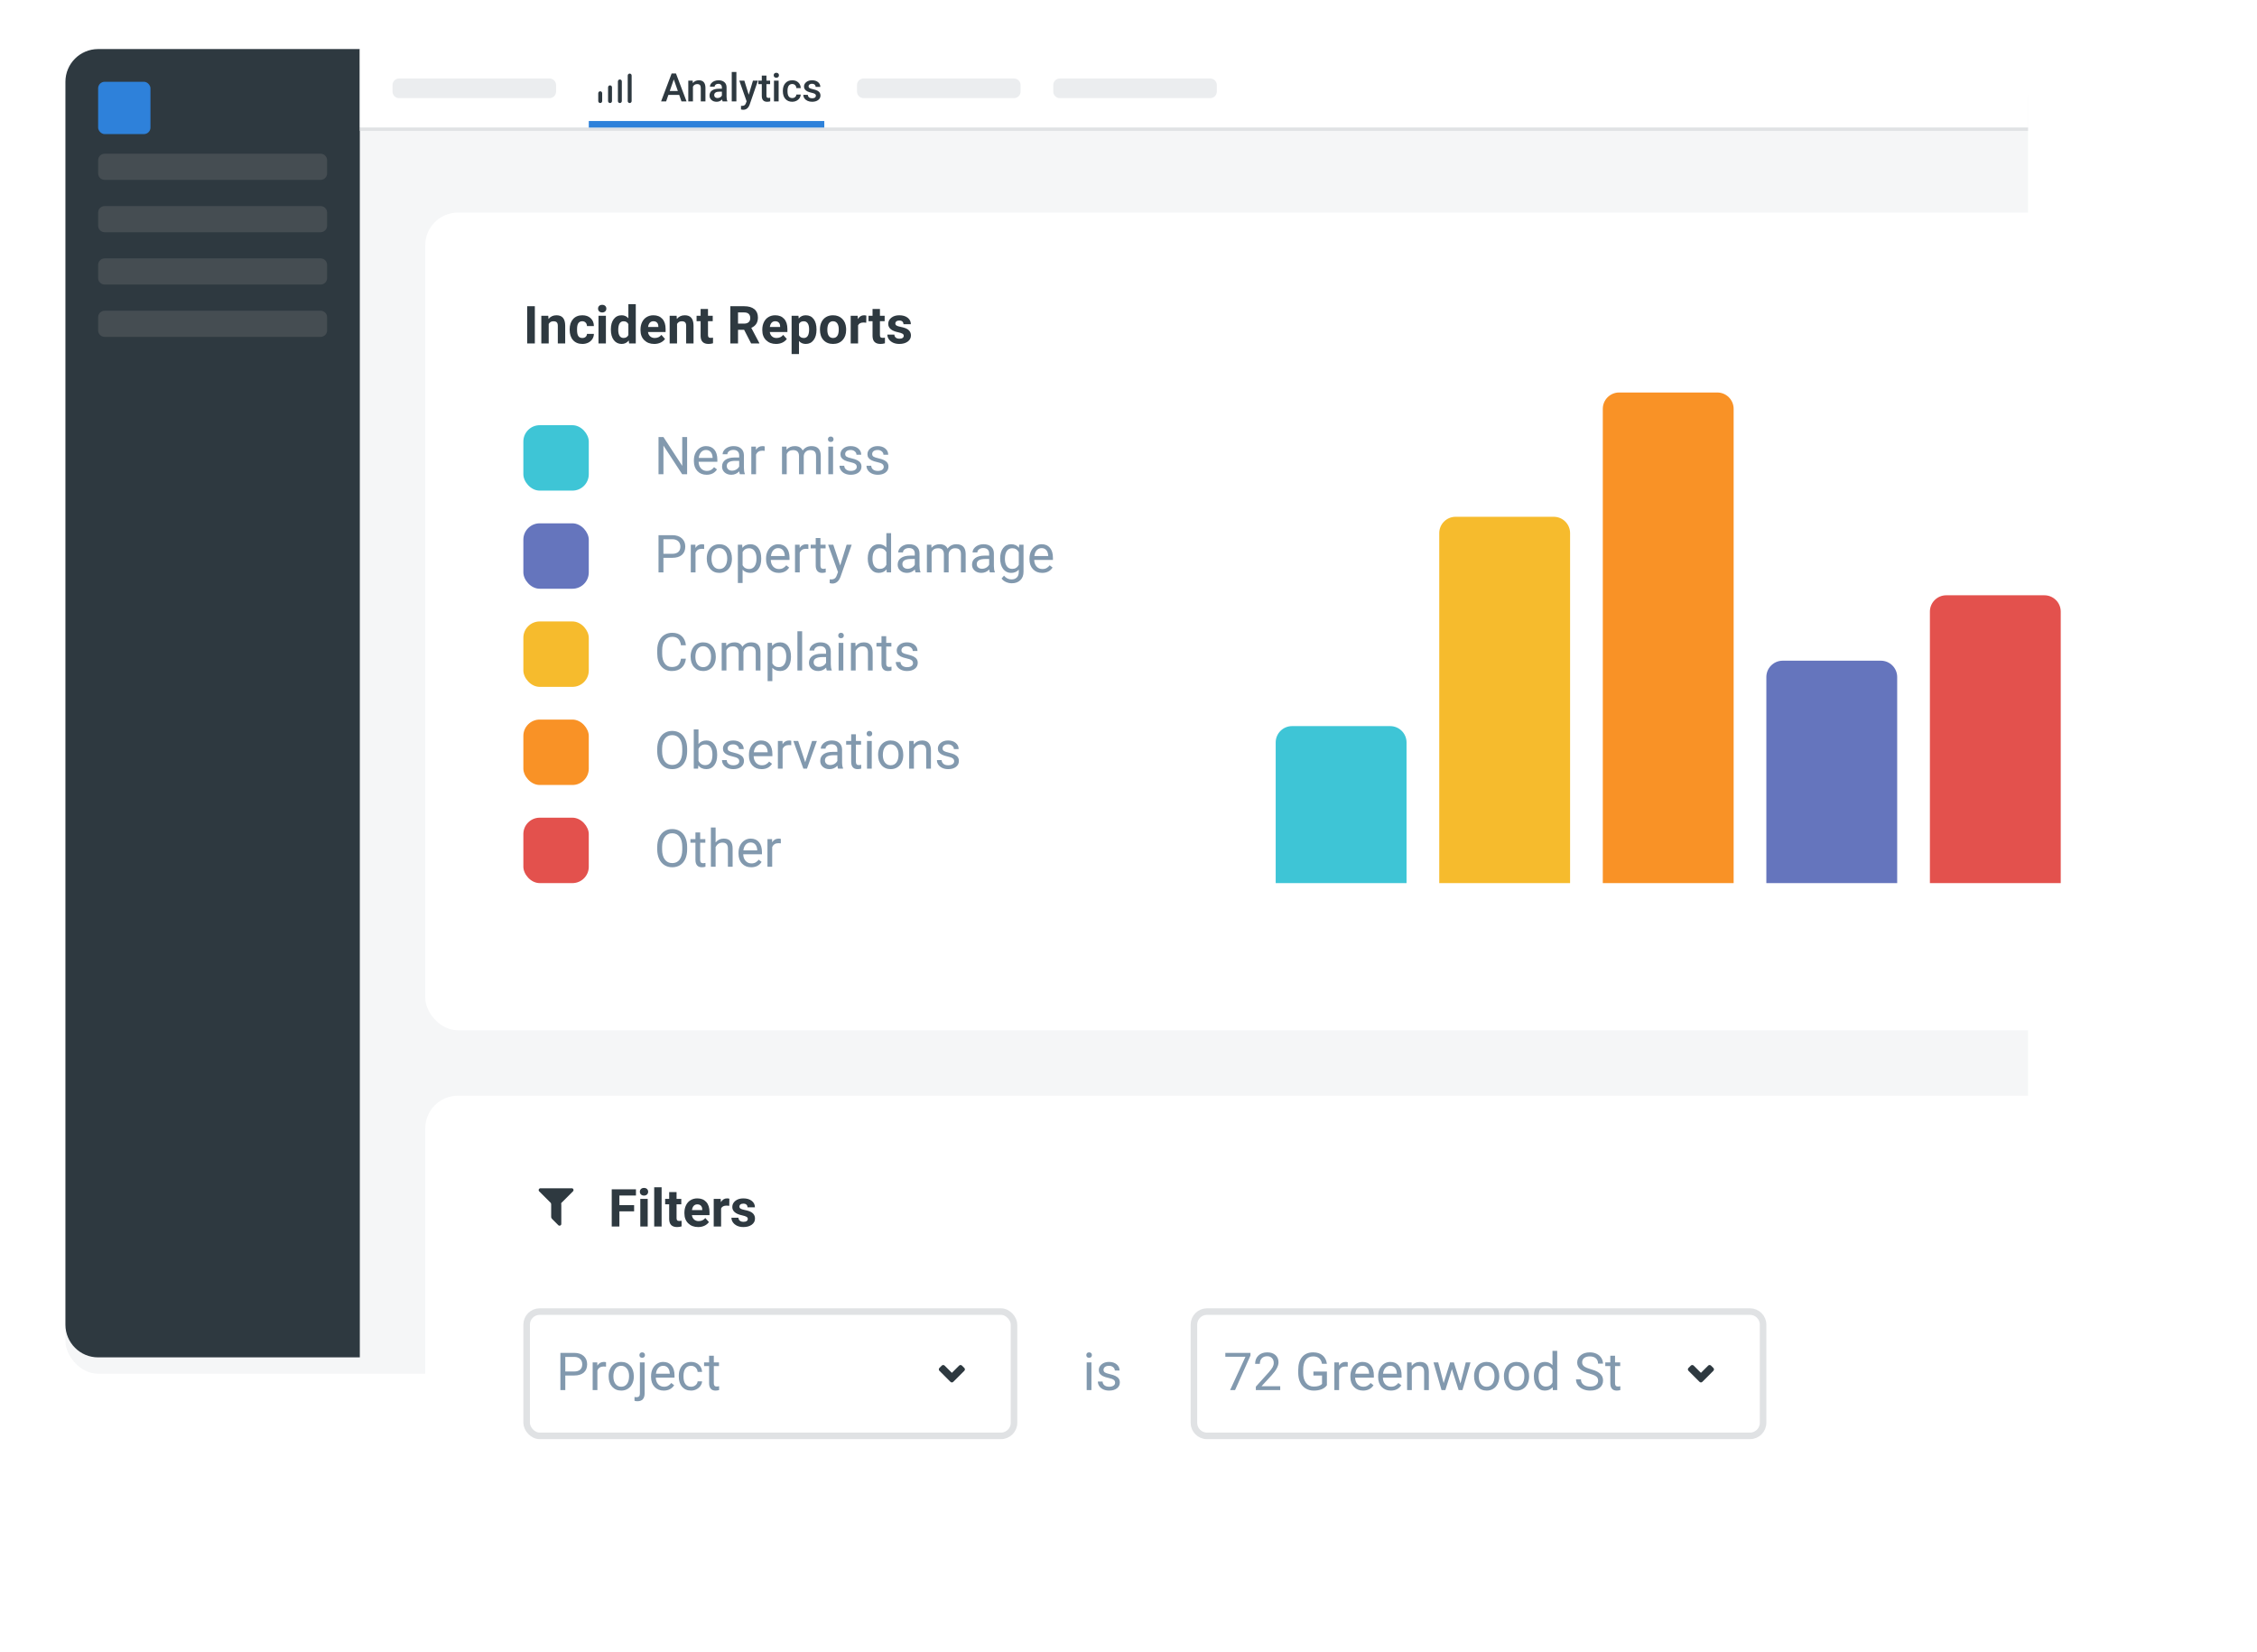 <svg width="690" height="505" viewBox="0 0 690 505" fill="none" xmlns="http://www.w3.org/2000/svg">
<g filter="url(#filter0_d)">
<rect x="20" y="15" width="600" height="400" rx="10" fill="#F5F6F7"/>
</g>
<path d="M20 25C20 19.477 24.477 15 30 15H110V415H30C24.477 415 20 410.523 20 405V25Z" fill="#2E3940"/>
<path d="M110 39H620V25C620 19.477 615.523 15 610 15H110V39Z" fill="white"/>
<rect width="510" height="1" transform="matrix(-1 0 0 1 620 39)" fill="#E0E2E4"/>
<rect x="30" y="25" width="16" height="16" rx="2" fill="#2E81DA"/>
<path d="M30 49C30 47.895 30.895 47 32 47H98C99.105 47 100 47.895 100 49V53C100 54.105 99.105 55 98 55H32C30.895 55 30 54.105 30 53V49Z" fill="#454D52"/>
<path d="M120 26C120 24.895 120.895 24 122 24H168C169.105 24 170 24.895 170 26V28C170 29.105 169.105 30 168 30H122C120.895 30 120 29.105 120 28V26Z" fill="#EBEDEF"/>
<path d="M262 26C262 24.895 262.895 24 264 24H310C311.105 24 312 24.895 312 26V28C312 29.105 311.105 30 310 30H264C262.895 30 262 29.105 262 28V26Z" fill="#EBEDEF"/>
<path d="M322 26C322 24.895 322.895 24 324 24H370C371.105 24 372 24.895 372 26V28C372 29.105 371.105 30 370 30H324C322.895 30 322 29.105 322 28V26Z" fill="#EBEDEF"/>
<path d="M30 81C30 79.895 30.895 79 32 79H98C99.105 79 100 79.895 100 81V85C100 86.105 99.105 87 98 87H32C30.895 87 30 86.105 30 85V81Z" fill="#454D52"/>
<path d="M30 97C30 95.895 30.895 95 32 95H98C99.105 95 100 95.895 100 97V101C100 102.105 99.105 103 98 103H32C30.895 103 30 102.105 30 101V97Z" fill="#454D52"/>
<path d="M30 65C30 63.895 30.895 63 32 63H98C99.105 63 100 63.895 100 65V69C100 70.105 99.105 71 98 71H32C30.895 71 30 70.105 30 69V65Z" fill="#454D52"/>
<path d="M207.643 29.014H204.338L203.646 31H202.105L205.328 22.469H206.658L209.887 31H208.34L207.643 29.014ZM204.754 27.818H207.227L205.99 24.279L204.754 27.818ZM211.762 24.66L211.803 25.393C212.271 24.826 212.887 24.543 213.648 24.543C214.969 24.543 215.641 25.299 215.664 26.811V31H214.24V26.893C214.24 26.49 214.152 26.193 213.977 26.002C213.805 25.807 213.521 25.709 213.127 25.709C212.553 25.709 212.125 25.969 211.844 26.488V31H210.42V24.66H211.762ZM220.908 31C220.846 30.879 220.791 30.682 220.744 30.408C220.291 30.881 219.736 31.117 219.08 31.117C218.443 31.117 217.924 30.936 217.521 30.572C217.119 30.209 216.918 29.76 216.918 29.225C216.918 28.549 217.168 28.031 217.668 27.672C218.172 27.309 218.891 27.127 219.824 27.127H220.697V26.711C220.697 26.383 220.605 26.121 220.422 25.926C220.238 25.727 219.959 25.627 219.584 25.627C219.26 25.627 218.994 25.709 218.787 25.873C218.58 26.033 218.477 26.238 218.477 26.488H217.053C217.053 26.141 217.168 25.816 217.398 25.516C217.629 25.211 217.941 24.973 218.336 24.801C218.734 24.629 219.178 24.543 219.666 24.543C220.408 24.543 221 24.73 221.441 25.105C221.883 25.477 222.109 26 222.121 26.676V29.535C222.121 30.105 222.201 30.561 222.361 30.9V31H220.908ZM219.344 29.975C219.625 29.975 219.889 29.906 220.135 29.77C220.385 29.633 220.572 29.449 220.697 29.219V28.023H219.93C219.402 28.023 219.006 28.115 218.74 28.299C218.475 28.482 218.342 28.742 218.342 29.078C218.342 29.352 218.432 29.57 218.611 29.734C218.795 29.895 219.039 29.975 219.344 29.975ZM225.127 31H223.703V22H225.127V31ZM228.9 28.961L230.189 24.66H231.707L229.188 31.961C228.801 33.027 228.145 33.56 227.219 33.56C227.012 33.56 226.783 33.525 226.533 33.455V32.353L226.803 32.371C227.162 32.371 227.432 32.305 227.611 32.172C227.795 32.043 227.939 31.824 228.045 31.516L228.25 30.971L226.023 24.66H227.559L228.9 28.961ZM234.314 23.119V24.66H235.434V25.715H234.314V29.254C234.314 29.496 234.361 29.672 234.455 29.781C234.553 29.887 234.725 29.939 234.971 29.939C235.135 29.939 235.301 29.92 235.469 29.881V30.982C235.145 31.072 234.832 31.117 234.531 31.117C233.438 31.117 232.891 30.514 232.891 29.307V25.715H231.848V24.66H232.891V23.119H234.314ZM238.041 31H236.617V24.66H238.041V31ZM236.529 23.014C236.529 22.795 236.598 22.613 236.734 22.469C236.875 22.324 237.074 22.252 237.332 22.252C237.59 22.252 237.789 22.324 237.93 22.469C238.07 22.613 238.141 22.795 238.141 23.014C238.141 23.229 238.07 23.408 237.93 23.553C237.789 23.693 237.59 23.764 237.332 23.764C237.074 23.764 236.875 23.693 236.734 23.553C236.598 23.408 236.529 23.229 236.529 23.014ZM242.201 29.98C242.557 29.98 242.852 29.877 243.086 29.67C243.32 29.463 243.445 29.207 243.461 28.902H244.803C244.787 29.297 244.664 29.666 244.434 30.01C244.203 30.35 243.891 30.619 243.496 30.818C243.102 31.018 242.676 31.117 242.219 31.117C241.332 31.117 240.629 30.83 240.109 30.256C239.59 29.682 239.33 28.889 239.33 27.877V27.73C239.33 26.766 239.588 25.994 240.104 25.416C240.619 24.834 241.322 24.543 242.213 24.543C242.967 24.543 243.58 24.764 244.053 25.205C244.529 25.643 244.779 26.219 244.803 26.934H243.461C243.445 26.57 243.32 26.271 243.086 26.037C242.855 25.803 242.561 25.686 242.201 25.686C241.74 25.686 241.385 25.854 241.135 26.189C240.885 26.521 240.758 27.027 240.754 27.707V27.936C240.754 28.623 240.877 29.137 241.123 29.477C241.373 29.812 241.732 29.98 242.201 29.98ZM249.432 29.277C249.432 29.023 249.326 28.83 249.115 28.697C248.908 28.564 248.562 28.447 248.078 28.346C247.594 28.244 247.189 28.115 246.865 27.959C246.154 27.615 245.799 27.117 245.799 26.465C245.799 25.918 246.029 25.461 246.49 25.094C246.951 24.727 247.537 24.543 248.248 24.543C249.006 24.543 249.617 24.73 250.082 25.105C250.551 25.48 250.785 25.967 250.785 26.564H249.361C249.361 26.291 249.26 26.064 249.057 25.885C248.854 25.701 248.584 25.609 248.248 25.609C247.936 25.609 247.68 25.682 247.48 25.826C247.285 25.971 247.188 26.164 247.188 26.406C247.188 26.625 247.279 26.795 247.463 26.916C247.646 27.037 248.018 27.16 248.576 27.285C249.135 27.406 249.572 27.553 249.889 27.725C250.209 27.893 250.445 28.096 250.598 28.334C250.754 28.572 250.832 28.861 250.832 29.201C250.832 29.771 250.596 30.234 250.123 30.59C249.65 30.941 249.031 31.117 248.266 31.117C247.746 31.117 247.283 31.023 246.877 30.836C246.471 30.648 246.154 30.391 245.928 30.062C245.701 29.734 245.588 29.381 245.588 29.002H246.971C246.99 29.338 247.117 29.598 247.352 29.781C247.586 29.961 247.896 30.051 248.283 30.051C248.658 30.051 248.943 29.98 249.139 29.84C249.334 29.695 249.432 29.508 249.432 29.277Z" fill="#2E3940"/>
<path d="M183.496 31.504C183.338 31.502 183.186 31.438 183.074 31.326C182.962 31.214 182.898 31.062 182.896 30.904V28.504C182.896 28.345 182.959 28.192 183.072 28.079C183.184 27.967 183.337 27.904 183.496 27.904C183.655 27.904 183.808 27.967 183.92 28.079C184.033 28.192 184.096 28.345 184.096 28.504V30.904C184.096 31.063 184.033 31.216 183.92 31.328C183.808 31.441 183.655 31.504 183.496 31.504V31.504Z" fill="#2E3940"/>
<path d="M186.496 31.504C186.338 31.502 186.186 31.438 186.074 31.326C185.962 31.214 185.898 31.063 185.896 30.904V26.696C185.896 26.537 185.959 26.384 186.072 26.272C186.184 26.159 186.337 26.096 186.496 26.096C186.655 26.096 186.808 26.159 186.92 26.272C187.033 26.384 187.096 26.537 187.096 26.696V30.904C187.096 31.063 187.033 31.216 186.92 31.328C186.808 31.441 186.655 31.504 186.496 31.504V31.504Z" fill="#2E3940"/>
<path d="M189.504 31.504C189.345 31.504 189.192 31.441 189.08 31.328C188.967 31.216 188.904 31.063 188.904 30.904V24.896C188.904 24.737 188.967 24.584 189.08 24.472C189.192 24.359 189.345 24.296 189.504 24.296C189.663 24.296 189.816 24.359 189.928 24.472C190.041 24.584 190.104 24.737 190.104 24.896V30.904C190.102 31.062 190.038 31.214 189.926 31.326C189.814 31.438 189.663 31.502 189.504 31.504V31.504Z" fill="#2E3940"/>
<path d="M192.504 31.504C192.345 31.504 192.192 31.441 192.08 31.328C191.967 31.216 191.904 31.063 191.904 30.904V23.096C191.904 22.937 191.967 22.784 192.08 22.672C192.192 22.559 192.345 22.496 192.504 22.496C192.663 22.496 192.816 22.559 192.928 22.672C193.041 22.784 193.104 22.937 193.104 23.096V30.904C193.102 31.063 193.038 31.214 192.926 31.326C192.814 31.438 192.663 31.502 192.504 31.504V31.504Z" fill="#2E3940"/>
<path d="M180 37H252V39H180V37Z" fill="#2E81DA"/>
<g filter="url(#filter1_d)">
<rect x="130" y="60" width="540" height="250" rx="10" fill="white"/>
</g>
<path d="M163.508 105H161.164V93.625H163.508V105ZM167.617 96.547L167.688 97.523C168.292 96.768 169.102 96.391 170.117 96.391C171.013 96.391 171.68 96.654 172.117 97.18C172.555 97.706 172.779 98.492 172.789 99.539V105H170.531V99.594C170.531 99.115 170.427 98.768 170.219 98.555C170.01 98.336 169.664 98.227 169.18 98.227C168.544 98.227 168.068 98.497 167.75 99.039V105H165.492V96.547H167.617ZM178.023 103.336C178.44 103.336 178.779 103.221 179.039 102.992C179.299 102.763 179.435 102.458 179.445 102.078H181.562C181.557 102.651 181.401 103.177 181.094 103.656C180.786 104.13 180.365 104.5 179.828 104.766C179.297 105.026 178.708 105.156 178.062 105.156C176.854 105.156 175.901 104.773 175.203 104.008C174.505 103.237 174.156 102.174 174.156 100.82V100.672C174.156 99.37 174.503 98.331 175.195 97.555C175.888 96.779 176.839 96.391 178.047 96.391C179.104 96.391 179.951 96.693 180.586 97.297C181.227 97.896 181.552 98.695 181.562 99.695H179.445C179.435 99.258 179.299 98.904 179.039 98.633C178.779 98.357 178.435 98.219 178.008 98.219C177.482 98.219 177.083 98.412 176.812 98.797C176.547 99.177 176.414 99.797 176.414 100.656V100.891C176.414 101.76 176.547 102.385 176.812 102.766C177.078 103.146 177.482 103.336 178.023 103.336ZM185.234 105H182.969V96.547H185.234V105ZM182.836 94.359C182.836 94.021 182.948 93.742 183.172 93.523C183.401 93.305 183.711 93.195 184.102 93.195C184.487 93.195 184.794 93.305 185.023 93.523C185.253 93.742 185.367 94.021 185.367 94.359C185.367 94.703 185.25 94.984 185.016 95.203C184.786 95.422 184.482 95.531 184.102 95.531C183.721 95.531 183.414 95.422 183.18 95.203C182.951 94.984 182.836 94.703 182.836 94.359ZM186.75 100.711C186.75 99.393 187.044 98.344 187.633 97.562C188.227 96.781 189.036 96.391 190.062 96.391C190.885 96.391 191.565 96.698 192.102 97.312V93H194.367V105H192.328L192.219 104.102C191.656 104.805 190.932 105.156 190.047 105.156C189.052 105.156 188.253 104.766 187.648 103.984C187.049 103.198 186.75 102.107 186.75 100.711ZM189.008 100.875C189.008 101.667 189.146 102.273 189.422 102.695C189.698 103.117 190.099 103.328 190.625 103.328C191.323 103.328 191.815 103.034 192.102 102.445V99.109C191.82 98.521 191.333 98.227 190.641 98.227C189.552 98.227 189.008 99.109 189.008 100.875ZM200.008 105.156C198.768 105.156 197.758 104.776 196.977 104.016C196.201 103.255 195.812 102.242 195.812 100.977V100.758C195.812 99.909 195.977 99.151 196.305 98.484C196.633 97.812 197.096 97.297 197.695 96.938C198.299 96.573 198.987 96.391 199.758 96.391C200.914 96.391 201.823 96.755 202.484 97.484C203.151 98.213 203.484 99.247 203.484 100.586V101.508H198.102C198.174 102.06 198.393 102.503 198.758 102.836C199.128 103.169 199.594 103.336 200.156 103.336C201.026 103.336 201.706 103.021 202.195 102.391L203.305 103.633C202.966 104.112 202.508 104.487 201.93 104.758C201.352 105.023 200.711 105.156 200.008 105.156ZM199.75 98.219C199.302 98.219 198.938 98.37 198.656 98.672C198.38 98.974 198.203 99.406 198.125 99.969H201.266V99.789C201.255 99.289 201.12 98.904 200.859 98.633C200.599 98.357 200.229 98.219 199.75 98.219ZM206.852 96.547L206.922 97.523C207.526 96.768 208.336 96.391 209.352 96.391C210.247 96.391 210.914 96.654 211.352 97.18C211.789 97.706 212.013 98.492 212.023 99.539V105H209.766V99.594C209.766 99.115 209.661 98.768 209.453 98.555C209.245 98.336 208.898 98.227 208.414 98.227C207.779 98.227 207.302 98.497 206.984 99.039V105H204.727V96.547H206.852ZM216.445 94.469V96.547H217.891V98.203H216.445V102.422C216.445 102.734 216.505 102.958 216.625 103.094C216.745 103.229 216.974 103.297 217.312 103.297C217.562 103.297 217.784 103.279 217.977 103.242V104.953C217.534 105.089 217.078 105.156 216.609 105.156C215.026 105.156 214.219 104.357 214.188 102.758V98.203H212.953V96.547H214.188V94.469H216.445ZM227.492 100.836H225.625V105H223.281V93.625H227.508C228.852 93.625 229.888 93.924 230.617 94.523C231.346 95.122 231.711 95.969 231.711 97.062C231.711 97.838 231.542 98.487 231.203 99.008C230.87 99.523 230.362 99.935 229.68 100.242L232.141 104.891V105H229.625L227.492 100.836ZM225.625 98.938H227.516C228.104 98.938 228.56 98.789 228.883 98.492C229.206 98.19 229.367 97.776 229.367 97.25C229.367 96.713 229.214 96.292 228.906 95.984C228.604 95.677 228.138 95.523 227.508 95.523H225.625V98.938ZM237.242 105.156C236.003 105.156 234.992 104.776 234.211 104.016C233.435 103.255 233.047 102.242 233.047 100.977V100.758C233.047 99.909 233.211 99.151 233.539 98.484C233.867 97.812 234.331 97.297 234.93 96.938C235.534 96.573 236.221 96.391 236.992 96.391C238.148 96.391 239.057 96.755 239.719 97.484C240.385 98.213 240.719 99.247 240.719 100.586V101.508H235.336C235.409 102.06 235.628 102.503 235.992 102.836C236.362 103.169 236.828 103.336 237.391 103.336C238.26 103.336 238.94 103.021 239.43 102.391L240.539 103.633C240.201 104.112 239.742 104.487 239.164 104.758C238.586 105.023 237.945 105.156 237.242 105.156ZM236.984 98.219C236.536 98.219 236.172 98.37 235.891 98.672C235.615 98.974 235.438 99.406 235.359 99.969H238.5V99.789C238.49 99.289 238.354 98.904 238.094 98.633C237.833 98.357 237.464 98.219 236.984 98.219ZM249.617 100.852C249.617 102.154 249.32 103.198 248.727 103.984C248.138 104.766 247.341 105.156 246.336 105.156C245.482 105.156 244.792 104.859 244.266 104.266V108.25H242.008V96.547H244.102L244.18 97.375C244.727 96.719 245.44 96.391 246.32 96.391C247.362 96.391 248.172 96.776 248.75 97.547C249.328 98.318 249.617 99.38 249.617 100.734V100.852ZM247.359 100.688C247.359 99.901 247.219 99.294 246.938 98.867C246.661 98.44 246.258 98.227 245.727 98.227C245.018 98.227 244.531 98.497 244.266 99.039V102.5C244.542 103.057 245.034 103.336 245.742 103.336C246.82 103.336 247.359 102.453 247.359 100.688ZM250.672 100.695C250.672 99.857 250.833 99.109 251.156 98.453C251.479 97.797 251.943 97.289 252.547 96.93C253.156 96.57 253.862 96.391 254.664 96.391C255.805 96.391 256.734 96.74 257.453 97.438C258.177 98.135 258.581 99.083 258.664 100.281L258.68 100.859C258.68 102.156 258.318 103.198 257.594 103.984C256.87 104.766 255.898 105.156 254.68 105.156C253.461 105.156 252.487 104.766 251.758 103.984C251.034 103.203 250.672 102.141 250.672 100.797V100.695ZM252.93 100.859C252.93 101.661 253.081 102.276 253.383 102.703C253.685 103.125 254.117 103.336 254.68 103.336C255.227 103.336 255.654 103.128 255.961 102.711C256.268 102.289 256.422 101.617 256.422 100.695C256.422 99.909 256.268 99.299 255.961 98.867C255.654 98.435 255.221 98.219 254.664 98.219C254.112 98.219 253.685 98.435 253.383 98.867C253.081 99.294 252.93 99.958 252.93 100.859ZM264.82 98.664C264.513 98.622 264.242 98.602 264.008 98.602C263.154 98.602 262.594 98.891 262.328 99.469V105H260.07V96.547H262.203L262.266 97.555C262.719 96.779 263.346 96.391 264.148 96.391C264.398 96.391 264.633 96.424 264.852 96.492L264.82 98.664ZM269.008 94.469V96.547H270.453V98.203H269.008V102.422C269.008 102.734 269.068 102.958 269.188 103.094C269.307 103.229 269.536 103.297 269.875 103.297C270.125 103.297 270.346 103.279 270.539 103.242V104.953C270.096 105.089 269.641 105.156 269.172 105.156C267.589 105.156 266.781 104.357 266.75 102.758V98.203H265.516V96.547H266.75V94.469H269.008ZM276.289 102.664C276.289 102.388 276.151 102.172 275.875 102.016C275.604 101.854 275.167 101.711 274.562 101.586C272.552 101.164 271.547 100.31 271.547 99.023C271.547 98.273 271.857 97.648 272.477 97.148C273.102 96.643 273.917 96.391 274.922 96.391C275.995 96.391 276.852 96.643 277.492 97.148C278.138 97.654 278.461 98.31 278.461 99.117H276.203C276.203 98.794 276.099 98.529 275.891 98.32C275.682 98.107 275.357 98 274.914 98C274.534 98 274.24 98.086 274.031 98.258C273.823 98.43 273.719 98.648 273.719 98.914C273.719 99.164 273.836 99.367 274.07 99.523C274.31 99.674 274.711 99.807 275.273 99.922C275.836 100.031 276.31 100.156 276.695 100.297C277.888 100.734 278.484 101.492 278.484 102.57C278.484 103.341 278.154 103.966 277.492 104.445C276.831 104.919 275.977 105.156 274.93 105.156C274.221 105.156 273.591 105.031 273.039 104.781C272.492 104.526 272.062 104.18 271.75 103.742C271.438 103.299 271.281 102.823 271.281 102.312H273.422C273.443 102.714 273.591 103.021 273.867 103.234C274.143 103.448 274.513 103.555 274.977 103.555C275.409 103.555 275.734 103.474 275.953 103.312C276.177 103.146 276.289 102.93 276.289 102.664Z" fill="#2E3940"/>
<path d="M210.062 145H208.555L202.828 136.234V145H201.32V133.625H202.828L208.57 142.43V133.625H210.062V145ZM216.008 145.156C214.862 145.156 213.93 144.781 213.211 144.031C212.492 143.276 212.133 142.268 212.133 141.008V140.742C212.133 139.904 212.292 139.156 212.609 138.5C212.932 137.839 213.38 137.323 213.953 136.953C214.531 136.578 215.156 136.391 215.828 136.391C216.927 136.391 217.781 136.753 218.391 137.477C219 138.201 219.305 139.237 219.305 140.586V141.188H213.578C213.599 142.021 213.841 142.695 214.305 143.211C214.773 143.721 215.367 143.977 216.086 143.977C216.596 143.977 217.029 143.872 217.383 143.664C217.737 143.456 218.047 143.18 218.312 142.836L219.195 143.523C218.487 144.612 217.424 145.156 216.008 145.156ZM215.828 137.578C215.245 137.578 214.755 137.792 214.359 138.219C213.964 138.641 213.719 139.234 213.625 140H217.859V139.891C217.818 139.156 217.62 138.589 217.266 138.188C216.911 137.781 216.432 137.578 215.828 137.578ZM226.203 145C226.12 144.833 226.052 144.536 226 144.109C225.328 144.807 224.526 145.156 223.594 145.156C222.76 145.156 222.076 144.922 221.539 144.453C221.008 143.979 220.742 143.38 220.742 142.656C220.742 141.776 221.076 141.094 221.742 140.609C222.414 140.12 223.357 139.875 224.57 139.875H225.977V139.211C225.977 138.706 225.826 138.305 225.523 138.008C225.221 137.706 224.776 137.555 224.188 137.555C223.672 137.555 223.24 137.685 222.891 137.945C222.542 138.206 222.367 138.521 222.367 138.891H220.914C220.914 138.469 221.062 138.062 221.359 137.672C221.661 137.276 222.068 136.964 222.578 136.734C223.094 136.505 223.659 136.391 224.273 136.391C225.247 136.391 226.01 136.635 226.562 137.125C227.115 137.609 227.401 138.279 227.422 139.133V143.023C227.422 143.799 227.521 144.417 227.719 144.875V145H226.203ZM223.805 143.898C224.258 143.898 224.688 143.781 225.094 143.547C225.5 143.312 225.794 143.008 225.977 142.633V140.898H224.844C223.073 140.898 222.188 141.417 222.188 142.453C222.188 142.906 222.339 143.26 222.641 143.516C222.943 143.771 223.331 143.898 223.805 143.898ZM233.773 137.844C233.555 137.807 233.318 137.789 233.062 137.789C232.115 137.789 231.471 138.193 231.133 139V145H229.688V136.547H231.094L231.117 137.523C231.591 136.768 232.263 136.391 233.133 136.391C233.414 136.391 233.628 136.427 233.773 136.5V137.844ZM240.438 136.547L240.477 137.484C241.096 136.755 241.932 136.391 242.984 136.391C244.167 136.391 244.971 136.844 245.398 137.75C245.68 137.344 246.044 137.016 246.492 136.766C246.945 136.516 247.479 136.391 248.094 136.391C249.948 136.391 250.891 137.372 250.922 139.336V145H249.477V139.422C249.477 138.818 249.339 138.367 249.062 138.07C248.786 137.768 248.323 137.617 247.672 137.617C247.135 137.617 246.69 137.779 246.336 138.102C245.982 138.419 245.776 138.849 245.719 139.391V145H244.266V139.461C244.266 138.232 243.664 137.617 242.461 137.617C241.513 137.617 240.865 138.021 240.516 138.828V145H239.07V136.547H240.438ZM254.68 145H253.234V136.547H254.68V145ZM253.117 134.305C253.117 134.07 253.188 133.872 253.328 133.711C253.474 133.549 253.688 133.469 253.969 133.469C254.25 133.469 254.464 133.549 254.609 133.711C254.755 133.872 254.828 134.07 254.828 134.305C254.828 134.539 254.755 134.734 254.609 134.891C254.464 135.047 254.25 135.125 253.969 135.125C253.688 135.125 253.474 135.047 253.328 134.891C253.188 134.734 253.117 134.539 253.117 134.305ZM261.922 142.758C261.922 142.367 261.773 142.065 261.477 141.852C261.185 141.633 260.672 141.445 259.938 141.289C259.208 141.133 258.628 140.945 258.195 140.727C257.768 140.508 257.451 140.247 257.242 139.945C257.039 139.643 256.938 139.284 256.938 138.867C256.938 138.174 257.229 137.589 257.812 137.109C258.401 136.63 259.151 136.391 260.062 136.391C261.021 136.391 261.797 136.638 262.391 137.133C262.99 137.628 263.289 138.26 263.289 139.031H261.836C261.836 138.635 261.667 138.294 261.328 138.008C260.995 137.721 260.573 137.578 260.062 137.578C259.536 137.578 259.125 137.693 258.828 137.922C258.531 138.151 258.383 138.451 258.383 138.82C258.383 139.169 258.521 139.432 258.797 139.609C259.073 139.786 259.57 139.956 260.289 140.117C261.013 140.279 261.599 140.471 262.047 140.695C262.495 140.919 262.826 141.19 263.039 141.508C263.258 141.82 263.367 142.203 263.367 142.656C263.367 143.411 263.065 144.018 262.461 144.477C261.857 144.93 261.073 145.156 260.109 145.156C259.432 145.156 258.833 145.036 258.312 144.797C257.792 144.557 257.383 144.224 257.086 143.797C256.794 143.365 256.648 142.898 256.648 142.398H258.094C258.12 142.883 258.312 143.268 258.672 143.555C259.036 143.836 259.516 143.977 260.109 143.977C260.656 143.977 261.094 143.867 261.422 143.648C261.755 143.424 261.922 143.128 261.922 142.758ZM270.172 142.758C270.172 142.367 270.023 142.065 269.727 141.852C269.435 141.633 268.922 141.445 268.188 141.289C267.458 141.133 266.878 140.945 266.445 140.727C266.018 140.508 265.701 140.247 265.492 139.945C265.289 139.643 265.188 139.284 265.188 138.867C265.188 138.174 265.479 137.589 266.062 137.109C266.651 136.63 267.401 136.391 268.312 136.391C269.271 136.391 270.047 136.638 270.641 137.133C271.24 137.628 271.539 138.26 271.539 139.031H270.086C270.086 138.635 269.917 138.294 269.578 138.008C269.245 137.721 268.823 137.578 268.312 137.578C267.786 137.578 267.375 137.693 267.078 137.922C266.781 138.151 266.633 138.451 266.633 138.82C266.633 139.169 266.771 139.432 267.047 139.609C267.323 139.786 267.82 139.956 268.539 140.117C269.263 140.279 269.849 140.471 270.297 140.695C270.745 140.919 271.076 141.19 271.289 141.508C271.508 141.82 271.617 142.203 271.617 142.656C271.617 143.411 271.315 144.018 270.711 144.477C270.107 144.93 269.323 145.156 268.359 145.156C267.682 145.156 267.083 145.036 266.562 144.797C266.042 144.557 265.633 144.224 265.336 143.797C265.044 143.365 264.898 142.898 264.898 142.398H266.344C266.37 142.883 266.562 143.268 266.922 143.555C267.286 143.836 267.766 143.977 268.359 143.977C268.906 143.977 269.344 143.867 269.672 143.648C270.005 143.424 270.172 143.128 270.172 142.758Z" fill="#8299AE"/>
<path d="M202.82 170.547V175H201.32V163.625H205.516C206.76 163.625 207.734 163.943 208.438 164.578C209.146 165.214 209.5 166.055 209.5 167.102C209.5 168.206 209.154 169.057 208.461 169.656C207.773 170.25 206.786 170.547 205.5 170.547H202.82ZM202.82 169.32H205.516C206.318 169.32 206.932 169.133 207.359 168.758C207.786 168.378 208 167.831 208 167.117C208 166.44 207.786 165.898 207.359 165.492C206.932 165.086 206.346 164.875 205.602 164.859H202.82V169.32ZM215.273 167.844C215.055 167.807 214.818 167.789 214.562 167.789C213.615 167.789 212.971 168.193 212.633 169V175H211.188V166.547H212.594L212.617 167.523C213.091 166.768 213.763 166.391 214.633 166.391C214.914 166.391 215.128 166.427 215.273 166.5V167.844ZM216.07 170.695C216.07 169.867 216.232 169.122 216.555 168.461C216.883 167.799 217.336 167.289 217.914 166.93C218.497 166.57 219.161 166.391 219.906 166.391C221.057 166.391 221.987 166.789 222.695 167.586C223.409 168.383 223.766 169.443 223.766 170.766V170.867C223.766 171.69 223.607 172.43 223.289 173.086C222.977 173.737 222.526 174.245 221.938 174.609C221.354 174.974 220.682 175.156 219.922 175.156C218.776 175.156 217.846 174.758 217.133 173.961C216.424 173.164 216.07 172.109 216.07 170.797V170.695ZM217.523 170.867C217.523 171.805 217.74 172.557 218.172 173.125C218.609 173.693 219.193 173.977 219.922 173.977C220.656 173.977 221.24 173.69 221.672 173.117C222.104 172.539 222.32 171.732 222.32 170.695C222.32 169.768 222.099 169.018 221.656 168.445C221.219 167.867 220.635 167.578 219.906 167.578C219.193 167.578 218.617 167.862 218.18 168.43C217.742 168.997 217.523 169.81 217.523 170.867ZM232.719 170.867C232.719 172.154 232.424 173.19 231.836 173.977C231.247 174.763 230.451 175.156 229.445 175.156C228.419 175.156 227.612 174.831 227.023 174.18V178.25H225.578V166.547H226.898L226.969 167.484C227.557 166.755 228.375 166.391 229.422 166.391C230.438 166.391 231.24 166.773 231.828 167.539C232.422 168.305 232.719 169.37 232.719 170.734V170.867ZM231.273 170.703C231.273 169.75 231.07 168.997 230.664 168.445C230.258 167.893 229.701 167.617 228.992 167.617C228.117 167.617 227.461 168.005 227.023 168.781V172.82C227.456 173.591 228.117 173.977 229.008 173.977C229.701 173.977 230.25 173.703 230.656 173.156C231.068 172.604 231.273 171.786 231.273 170.703ZM238.07 175.156C236.924 175.156 235.992 174.781 235.273 174.031C234.555 173.276 234.195 172.268 234.195 171.008V170.742C234.195 169.904 234.354 169.156 234.672 168.5C234.995 167.839 235.443 167.323 236.016 166.953C236.594 166.578 237.219 166.391 237.891 166.391C238.99 166.391 239.844 166.753 240.453 167.477C241.062 168.201 241.367 169.237 241.367 170.586V171.188H235.641C235.661 172.021 235.904 172.695 236.367 173.211C236.836 173.721 237.43 173.977 238.148 173.977C238.659 173.977 239.091 173.872 239.445 173.664C239.799 173.456 240.109 173.18 240.375 172.836L241.258 173.523C240.549 174.612 239.487 175.156 238.07 175.156ZM237.891 167.578C237.307 167.578 236.818 167.792 236.422 168.219C236.026 168.641 235.781 169.234 235.688 170H239.922V169.891C239.88 169.156 239.682 168.589 239.328 168.188C238.974 167.781 238.495 167.578 237.891 167.578ZM247.133 167.844C246.914 167.807 246.677 167.789 246.422 167.789C245.474 167.789 244.831 168.193 244.492 169V175H243.047V166.547H244.453L244.477 167.523C244.951 166.768 245.622 166.391 246.492 166.391C246.773 166.391 246.987 166.427 247.133 166.5V167.844ZM250.82 164.5V166.547H252.398V167.664H250.82V172.906C250.82 173.245 250.891 173.5 251.031 173.672C251.172 173.839 251.411 173.922 251.75 173.922C251.917 173.922 252.146 173.891 252.438 173.828V175C252.057 175.104 251.688 175.156 251.328 175.156C250.682 175.156 250.195 174.961 249.867 174.57C249.539 174.18 249.375 173.625 249.375 172.906V167.664H247.836V166.547H249.375V164.5H250.82ZM256.859 172.883L258.828 166.547H260.375L256.977 176.305C256.451 177.711 255.615 178.414 254.469 178.414L254.195 178.391L253.656 178.289V177.117L254.047 177.148C254.536 177.148 254.917 177.049 255.188 176.852C255.464 176.654 255.69 176.292 255.867 175.766L256.188 174.906L253.172 166.547H254.75L256.859 172.883ZM265.289 170.703C265.289 169.406 265.596 168.365 266.211 167.578C266.826 166.786 267.63 166.391 268.625 166.391C269.615 166.391 270.398 166.729 270.977 167.406V163H272.422V175H271.094L271.023 174.094C270.445 174.802 269.641 175.156 268.609 175.156C267.63 175.156 266.831 174.755 266.211 173.953C265.596 173.151 265.289 172.104 265.289 170.812V170.703ZM266.734 170.867C266.734 171.826 266.932 172.576 267.328 173.117C267.724 173.659 268.271 173.93 268.969 173.93C269.885 173.93 270.555 173.518 270.977 172.695V168.812C270.544 168.016 269.88 167.617 268.984 167.617C268.276 167.617 267.724 167.891 267.328 168.438C266.932 168.984 266.734 169.794 266.734 170.867ZM279.891 175C279.807 174.833 279.74 174.536 279.688 174.109C279.016 174.807 278.214 175.156 277.281 175.156C276.448 175.156 275.763 174.922 275.227 174.453C274.695 173.979 274.43 173.38 274.43 172.656C274.43 171.776 274.763 171.094 275.43 170.609C276.102 170.12 277.044 169.875 278.258 169.875H279.664V169.211C279.664 168.706 279.513 168.305 279.211 168.008C278.909 167.706 278.464 167.555 277.875 167.555C277.359 167.555 276.927 167.685 276.578 167.945C276.229 168.206 276.055 168.521 276.055 168.891H274.602C274.602 168.469 274.75 168.062 275.047 167.672C275.349 167.276 275.755 166.964 276.266 166.734C276.781 166.505 277.346 166.391 277.961 166.391C278.935 166.391 279.698 166.635 280.25 167.125C280.802 167.609 281.089 168.279 281.109 169.133V173.023C281.109 173.799 281.208 174.417 281.406 174.875V175H279.891ZM277.492 173.898C277.945 173.898 278.375 173.781 278.781 173.547C279.188 173.312 279.482 173.008 279.664 172.633V170.898H278.531C276.76 170.898 275.875 171.417 275.875 172.453C275.875 172.906 276.026 173.26 276.328 173.516C276.63 173.771 277.018 173.898 277.492 173.898ZM284.734 166.547L284.773 167.484C285.393 166.755 286.229 166.391 287.281 166.391C288.464 166.391 289.268 166.844 289.695 167.75C289.977 167.344 290.341 167.016 290.789 166.766C291.242 166.516 291.776 166.391 292.391 166.391C294.245 166.391 295.188 167.372 295.219 169.336V175H293.773V169.422C293.773 168.818 293.635 168.367 293.359 168.07C293.083 167.768 292.62 167.617 291.969 167.617C291.432 167.617 290.987 167.779 290.633 168.102C290.279 168.419 290.073 168.849 290.016 169.391V175H288.562V169.461C288.562 168.232 287.961 167.617 286.758 167.617C285.81 167.617 285.161 168.021 284.812 168.828V175H283.367V166.547H284.734ZM302.625 175C302.542 174.833 302.474 174.536 302.422 174.109C301.75 174.807 300.948 175.156 300.016 175.156C299.182 175.156 298.497 174.922 297.961 174.453C297.43 173.979 297.164 173.38 297.164 172.656C297.164 171.776 297.497 171.094 298.164 170.609C298.836 170.12 299.779 169.875 300.992 169.875H302.398V169.211C302.398 168.706 302.247 168.305 301.945 168.008C301.643 167.706 301.198 167.555 300.609 167.555C300.094 167.555 299.661 167.685 299.312 167.945C298.964 168.206 298.789 168.521 298.789 168.891H297.336C297.336 168.469 297.484 168.062 297.781 167.672C298.083 167.276 298.49 166.964 299 166.734C299.516 166.505 300.081 166.391 300.695 166.391C301.669 166.391 302.432 166.635 302.984 167.125C303.536 167.609 303.823 168.279 303.844 169.133V173.023C303.844 173.799 303.943 174.417 304.141 174.875V175H302.625ZM300.227 173.898C300.68 173.898 301.109 173.781 301.516 173.547C301.922 173.312 302.216 173.008 302.398 172.633V170.898H301.266C299.495 170.898 298.609 171.417 298.609 172.453C298.609 172.906 298.76 173.26 299.062 173.516C299.365 173.771 299.753 173.898 300.227 173.898ZM305.766 170.703C305.766 169.385 306.07 168.339 306.68 167.562C307.289 166.781 308.096 166.391 309.102 166.391C310.133 166.391 310.938 166.755 311.516 167.484L311.586 166.547H312.906V174.797C312.906 175.891 312.581 176.753 311.93 177.383C311.284 178.013 310.414 178.328 309.32 178.328C308.711 178.328 308.115 178.198 307.531 177.938C306.948 177.677 306.503 177.32 306.195 176.867L306.945 176C307.565 176.766 308.323 177.148 309.219 177.148C309.922 177.148 310.469 176.951 310.859 176.555C311.255 176.159 311.453 175.602 311.453 174.883V174.156C310.875 174.823 310.086 175.156 309.086 175.156C308.096 175.156 307.294 174.758 306.68 173.961C306.07 173.164 305.766 172.078 305.766 170.703ZM307.219 170.867C307.219 171.82 307.414 172.57 307.805 173.117C308.195 173.659 308.742 173.93 309.445 173.93C310.357 173.93 311.026 173.516 311.453 172.688V168.828C311.01 168.021 310.346 167.617 309.461 167.617C308.758 167.617 308.208 167.891 307.812 168.438C307.417 168.984 307.219 169.794 307.219 170.867ZM318.602 175.156C317.456 175.156 316.523 174.781 315.805 174.031C315.086 173.276 314.727 172.268 314.727 171.008V170.742C314.727 169.904 314.885 169.156 315.203 168.5C315.526 167.839 315.974 167.323 316.547 166.953C317.125 166.578 317.75 166.391 318.422 166.391C319.521 166.391 320.375 166.753 320.984 167.477C321.594 168.201 321.898 169.237 321.898 170.586V171.188H316.172C316.193 172.021 316.435 172.695 316.898 173.211C317.367 173.721 317.961 173.977 318.68 173.977C319.19 173.977 319.622 173.872 319.977 173.664C320.331 173.456 320.641 173.18 320.906 172.836L321.789 173.523C321.081 174.612 320.018 175.156 318.602 175.156ZM318.422 167.578C317.839 167.578 317.349 167.792 316.953 168.219C316.557 168.641 316.312 169.234 316.219 170H320.453V169.891C320.411 169.156 320.214 168.589 319.859 168.188C319.505 167.781 319.026 167.578 318.422 167.578Z" fill="#8299AE"/>
<path d="M209.688 201.391C209.547 202.594 209.102 203.523 208.352 204.18C207.607 204.831 206.615 205.156 205.375 205.156C204.031 205.156 202.953 204.674 202.141 203.711C201.333 202.747 200.93 201.458 200.93 199.844V198.75C200.93 197.693 201.117 196.763 201.492 195.961C201.872 195.159 202.409 194.544 203.102 194.117C203.794 193.685 204.596 193.469 205.508 193.469C206.716 193.469 207.685 193.807 208.414 194.484C209.143 195.156 209.568 196.089 209.688 197.281H208.18C208.049 196.375 207.766 195.719 207.328 195.312C206.896 194.906 206.289 194.703 205.508 194.703C204.549 194.703 203.797 195.057 203.25 195.766C202.708 196.474 202.438 197.482 202.438 198.789V199.891C202.438 201.125 202.695 202.107 203.211 202.836C203.727 203.565 204.448 203.93 205.375 203.93C206.208 203.93 206.846 203.742 207.289 203.367C207.737 202.987 208.034 202.328 208.18 201.391H209.688ZM211.133 200.695C211.133 199.867 211.294 199.122 211.617 198.461C211.945 197.799 212.398 197.289 212.977 196.93C213.56 196.57 214.224 196.391 214.969 196.391C216.12 196.391 217.049 196.789 217.758 197.586C218.471 198.383 218.828 199.443 218.828 200.766V200.867C218.828 201.69 218.669 202.43 218.352 203.086C218.039 203.737 217.589 204.245 217 204.609C216.417 204.974 215.745 205.156 214.984 205.156C213.839 205.156 212.909 204.758 212.195 203.961C211.487 203.164 211.133 202.109 211.133 200.797V200.695ZM212.586 200.867C212.586 201.805 212.802 202.557 213.234 203.125C213.672 203.693 214.255 203.977 214.984 203.977C215.719 203.977 216.302 203.69 216.734 203.117C217.167 202.539 217.383 201.732 217.383 200.695C217.383 199.768 217.161 199.018 216.719 198.445C216.281 197.867 215.698 197.578 214.969 197.578C214.255 197.578 213.68 197.862 213.242 198.43C212.805 198.997 212.586 199.81 212.586 200.867ZM222 196.547L222.039 197.484C222.659 196.755 223.495 196.391 224.547 196.391C225.729 196.391 226.534 196.844 226.961 197.75C227.242 197.344 227.607 197.016 228.055 196.766C228.508 196.516 229.042 196.391 229.656 196.391C231.51 196.391 232.453 197.372 232.484 199.336V205H231.039V199.422C231.039 198.818 230.901 198.367 230.625 198.07C230.349 197.768 229.885 197.617 229.234 197.617C228.698 197.617 228.253 197.779 227.898 198.102C227.544 198.419 227.339 198.849 227.281 199.391V205H225.828V199.461C225.828 198.232 225.227 197.617 224.023 197.617C223.076 197.617 222.427 198.021 222.078 198.828V205H220.633V196.547H222ZM241.812 200.867C241.812 202.154 241.518 203.19 240.93 203.977C240.341 204.763 239.544 205.156 238.539 205.156C237.513 205.156 236.706 204.831 236.117 204.18V208.25H234.672V196.547H235.992L236.062 197.484C236.651 196.755 237.469 196.391 238.516 196.391C239.531 196.391 240.333 196.773 240.922 197.539C241.516 198.305 241.812 199.37 241.812 200.734V200.867ZM240.367 200.703C240.367 199.75 240.164 198.997 239.758 198.445C239.352 197.893 238.794 197.617 238.086 197.617C237.211 197.617 236.555 198.005 236.117 198.781V202.82C236.549 203.591 237.211 203.977 238.102 203.977C238.794 203.977 239.344 203.703 239.75 203.156C240.161 202.604 240.367 201.786 240.367 200.703ZM245.227 205H243.781V193H245.227V205ZM252.766 205C252.682 204.833 252.615 204.536 252.562 204.109C251.891 204.807 251.089 205.156 250.156 205.156C249.323 205.156 248.638 204.922 248.102 204.453C247.57 203.979 247.305 203.38 247.305 202.656C247.305 201.776 247.638 201.094 248.305 200.609C248.977 200.12 249.919 199.875 251.133 199.875H252.539V199.211C252.539 198.706 252.388 198.305 252.086 198.008C251.784 197.706 251.339 197.555 250.75 197.555C250.234 197.555 249.802 197.685 249.453 197.945C249.104 198.206 248.93 198.521 248.93 198.891H247.477C247.477 198.469 247.625 198.062 247.922 197.672C248.224 197.276 248.63 196.964 249.141 196.734C249.656 196.505 250.221 196.391 250.836 196.391C251.81 196.391 252.573 196.635 253.125 197.125C253.677 197.609 253.964 198.279 253.984 199.133V203.023C253.984 203.799 254.083 204.417 254.281 204.875V205H252.766ZM250.367 203.898C250.82 203.898 251.25 203.781 251.656 203.547C252.062 203.312 252.357 203.008 252.539 202.633V200.898H251.406C249.635 200.898 248.75 201.417 248.75 202.453C248.75 202.906 248.901 203.26 249.203 203.516C249.505 203.771 249.893 203.898 250.367 203.898ZM257.82 205H256.375V196.547H257.82V205ZM256.258 194.305C256.258 194.07 256.328 193.872 256.469 193.711C256.615 193.549 256.828 193.469 257.109 193.469C257.391 193.469 257.604 193.549 257.75 193.711C257.896 193.872 257.969 194.07 257.969 194.305C257.969 194.539 257.896 194.734 257.75 194.891C257.604 195.047 257.391 195.125 257.109 195.125C256.828 195.125 256.615 195.047 256.469 194.891C256.328 194.734 256.258 194.539 256.258 194.305ZM261.508 196.547L261.555 197.609C262.201 196.797 263.044 196.391 264.086 196.391C265.872 196.391 266.773 197.398 266.789 199.414V205H265.344V199.406C265.339 198.797 265.198 198.346 264.922 198.055C264.651 197.763 264.227 197.617 263.648 197.617C263.18 197.617 262.768 197.742 262.414 197.992C262.06 198.242 261.784 198.57 261.586 198.977V205H260.141V196.547H261.508ZM270.93 194.5V196.547H272.508V197.664H270.93V202.906C270.93 203.245 271 203.5 271.141 203.672C271.281 203.839 271.521 203.922 271.859 203.922C272.026 203.922 272.255 203.891 272.547 203.828V205C272.167 205.104 271.797 205.156 271.438 205.156C270.792 205.156 270.305 204.961 269.977 204.57C269.648 204.18 269.484 203.625 269.484 202.906V197.664H267.945V196.547H269.484V194.5H270.93ZM279.125 202.758C279.125 202.367 278.977 202.065 278.68 201.852C278.388 201.633 277.875 201.445 277.141 201.289C276.411 201.133 275.831 200.945 275.398 200.727C274.971 200.508 274.654 200.247 274.445 199.945C274.242 199.643 274.141 199.284 274.141 198.867C274.141 198.174 274.432 197.589 275.016 197.109C275.604 196.63 276.354 196.391 277.266 196.391C278.224 196.391 279 196.638 279.594 197.133C280.193 197.628 280.492 198.26 280.492 199.031H279.039C279.039 198.635 278.87 198.294 278.531 198.008C278.198 197.721 277.776 197.578 277.266 197.578C276.74 197.578 276.328 197.693 276.031 197.922C275.734 198.151 275.586 198.451 275.586 198.82C275.586 199.169 275.724 199.432 276 199.609C276.276 199.786 276.773 199.956 277.492 200.117C278.216 200.279 278.802 200.471 279.25 200.695C279.698 200.919 280.029 201.19 280.242 201.508C280.461 201.82 280.57 202.203 280.57 202.656C280.57 203.411 280.268 204.018 279.664 204.477C279.06 204.93 278.276 205.156 277.312 205.156C276.635 205.156 276.036 205.036 275.516 204.797C274.995 204.557 274.586 204.224 274.289 203.797C273.997 203.365 273.852 202.898 273.852 202.398H275.297C275.323 202.883 275.516 203.268 275.875 203.555C276.24 203.836 276.719 203.977 277.312 203.977C277.859 203.977 278.297 203.867 278.625 203.648C278.958 203.424 279.125 203.128 279.125 202.758Z" fill="#8299AE"/>
<path d="M210.07 229.68C210.07 230.794 209.883 231.768 209.508 232.602C209.133 233.43 208.602 234.062 207.914 234.5C207.227 234.938 206.424 235.156 205.508 235.156C204.612 235.156 203.818 234.938 203.125 234.5C202.432 234.057 201.893 233.43 201.508 232.617C201.128 231.799 200.932 230.854 200.922 229.781V228.961C200.922 227.867 201.112 226.901 201.492 226.062C201.872 225.224 202.409 224.583 203.102 224.141C203.799 223.693 204.596 223.469 205.492 223.469C206.404 223.469 207.206 223.69 207.898 224.133C208.596 224.57 209.133 225.208 209.508 226.047C209.883 226.88 210.07 227.852 210.07 228.961V229.68ZM208.578 228.945C208.578 227.596 208.307 226.562 207.766 225.844C207.224 225.12 206.466 224.758 205.492 224.758C204.544 224.758 203.797 225.12 203.25 225.844C202.708 226.562 202.43 227.562 202.414 228.844V229.68C202.414 230.987 202.688 232.016 203.234 232.766C203.786 233.51 204.544 233.883 205.508 233.883C206.477 233.883 207.227 233.531 207.758 232.828C208.289 232.12 208.562 231.107 208.578 229.789V228.945ZM219.25 230.867C219.25 232.159 218.953 233.198 218.359 233.984C217.766 234.766 216.969 235.156 215.969 235.156C214.901 235.156 214.076 234.779 213.492 234.023L213.422 235H212.094V223H213.539V227.477C214.122 226.753 214.927 226.391 215.953 226.391C216.979 226.391 217.784 226.779 218.367 227.555C218.956 228.331 219.25 229.393 219.25 230.742V230.867ZM217.805 230.703C217.805 229.719 217.615 228.958 217.234 228.422C216.854 227.885 216.307 227.617 215.594 227.617C214.641 227.617 213.956 228.06 213.539 228.945V232.602C213.982 233.487 214.672 233.93 215.609 233.93C216.302 233.93 216.841 233.661 217.227 233.125C217.612 232.589 217.805 231.781 217.805 230.703ZM226 232.758C226 232.367 225.852 232.065 225.555 231.852C225.263 231.633 224.75 231.445 224.016 231.289C223.286 231.133 222.706 230.945 222.273 230.727C221.846 230.508 221.529 230.247 221.32 229.945C221.117 229.643 221.016 229.284 221.016 228.867C221.016 228.174 221.307 227.589 221.891 227.109C222.479 226.63 223.229 226.391 224.141 226.391C225.099 226.391 225.875 226.638 226.469 227.133C227.068 227.628 227.367 228.26 227.367 229.031H225.914C225.914 228.635 225.745 228.294 225.406 228.008C225.073 227.721 224.651 227.578 224.141 227.578C223.615 227.578 223.203 227.693 222.906 227.922C222.609 228.151 222.461 228.451 222.461 228.82C222.461 229.169 222.599 229.432 222.875 229.609C223.151 229.786 223.648 229.956 224.367 230.117C225.091 230.279 225.677 230.471 226.125 230.695C226.573 230.919 226.904 231.19 227.117 231.508C227.336 231.82 227.445 232.203 227.445 232.656C227.445 233.411 227.143 234.018 226.539 234.477C225.935 234.93 225.151 235.156 224.188 235.156C223.51 235.156 222.911 235.036 222.391 234.797C221.87 234.557 221.461 234.224 221.164 233.797C220.872 233.365 220.727 232.898 220.727 232.398H222.172C222.198 232.883 222.391 233.268 222.75 233.555C223.115 233.836 223.594 233.977 224.188 233.977C224.734 233.977 225.172 233.867 225.5 233.648C225.833 233.424 226 233.128 226 232.758ZM232.836 235.156C231.69 235.156 230.758 234.781 230.039 234.031C229.32 233.276 228.961 232.268 228.961 231.008V230.742C228.961 229.904 229.12 229.156 229.438 228.5C229.76 227.839 230.208 227.323 230.781 226.953C231.359 226.578 231.984 226.391 232.656 226.391C233.755 226.391 234.609 226.753 235.219 227.477C235.828 228.201 236.133 229.237 236.133 230.586V231.188H230.406C230.427 232.021 230.669 232.695 231.133 233.211C231.602 233.721 232.195 233.977 232.914 233.977C233.424 233.977 233.857 233.872 234.211 233.664C234.565 233.456 234.875 233.18 235.141 232.836L236.023 233.523C235.315 234.612 234.253 235.156 232.836 235.156ZM232.656 227.578C232.073 227.578 231.583 227.792 231.188 228.219C230.792 228.641 230.547 229.234 230.453 230H234.688V229.891C234.646 229.156 234.448 228.589 234.094 228.188C233.74 227.781 233.26 227.578 232.656 227.578ZM241.898 227.844C241.68 227.807 241.443 227.789 241.188 227.789C240.24 227.789 239.596 228.193 239.258 229V235H237.812V226.547H239.219L239.242 227.523C239.716 226.768 240.388 226.391 241.258 226.391C241.539 226.391 241.753 226.427 241.898 226.5V227.844ZM246.164 233.039L248.258 226.547H249.734L246.703 235H245.602L242.539 226.547H244.016L246.164 233.039ZM256.219 235C256.135 234.833 256.068 234.536 256.016 234.109C255.344 234.807 254.542 235.156 253.609 235.156C252.776 235.156 252.091 234.922 251.555 234.453C251.023 233.979 250.758 233.38 250.758 232.656C250.758 231.776 251.091 231.094 251.758 230.609C252.43 230.12 253.372 229.875 254.586 229.875H255.992V229.211C255.992 228.706 255.841 228.305 255.539 228.008C255.237 227.706 254.792 227.555 254.203 227.555C253.688 227.555 253.255 227.685 252.906 227.945C252.557 228.206 252.383 228.521 252.383 228.891H250.93C250.93 228.469 251.078 228.062 251.375 227.672C251.677 227.276 252.083 226.964 252.594 226.734C253.109 226.505 253.674 226.391 254.289 226.391C255.263 226.391 256.026 226.635 256.578 227.125C257.13 227.609 257.417 228.279 257.438 229.133V233.023C257.438 233.799 257.536 234.417 257.734 234.875V235H256.219ZM253.82 233.898C254.273 233.898 254.703 233.781 255.109 233.547C255.516 233.312 255.81 233.008 255.992 232.633V230.898H254.859C253.089 230.898 252.203 231.417 252.203 232.453C252.203 232.906 252.354 233.26 252.656 233.516C252.958 233.771 253.346 233.898 253.82 233.898ZM261.664 224.5V226.547H263.242V227.664H261.664V232.906C261.664 233.245 261.734 233.5 261.875 233.672C262.016 233.839 262.255 233.922 262.594 233.922C262.76 233.922 262.99 233.891 263.281 233.828V235C262.901 235.104 262.531 235.156 262.172 235.156C261.526 235.156 261.039 234.961 260.711 234.57C260.383 234.18 260.219 233.625 260.219 232.906V227.664H258.68V226.547H260.219V224.5H261.664ZM266.508 235H265.062V226.547H266.508V235ZM264.945 224.305C264.945 224.07 265.016 223.872 265.156 223.711C265.302 223.549 265.516 223.469 265.797 223.469C266.078 223.469 266.292 223.549 266.438 223.711C266.583 223.872 266.656 224.07 266.656 224.305C266.656 224.539 266.583 224.734 266.438 224.891C266.292 225.047 266.078 225.125 265.797 225.125C265.516 225.125 265.302 225.047 265.156 224.891C265.016 224.734 264.945 224.539 264.945 224.305ZM268.445 230.695C268.445 229.867 268.607 229.122 268.93 228.461C269.258 227.799 269.711 227.289 270.289 226.93C270.872 226.57 271.536 226.391 272.281 226.391C273.432 226.391 274.362 226.789 275.07 227.586C275.784 228.383 276.141 229.443 276.141 230.766V230.867C276.141 231.69 275.982 232.43 275.664 233.086C275.352 233.737 274.901 234.245 274.312 234.609C273.729 234.974 273.057 235.156 272.297 235.156C271.151 235.156 270.221 234.758 269.508 233.961C268.799 233.164 268.445 232.109 268.445 230.797V230.695ZM269.898 230.867C269.898 231.805 270.115 232.557 270.547 233.125C270.984 233.693 271.568 233.977 272.297 233.977C273.031 233.977 273.615 233.69 274.047 233.117C274.479 232.539 274.695 231.732 274.695 230.695C274.695 229.768 274.474 229.018 274.031 228.445C273.594 227.867 273.01 227.578 272.281 227.578C271.568 227.578 270.992 227.862 270.555 228.43C270.117 228.997 269.898 229.81 269.898 230.867ZM279.32 226.547L279.367 227.609C280.013 226.797 280.857 226.391 281.898 226.391C283.685 226.391 284.586 227.398 284.602 229.414V235H283.156V229.406C283.151 228.797 283.01 228.346 282.734 228.055C282.464 227.763 282.039 227.617 281.461 227.617C280.992 227.617 280.581 227.742 280.227 227.992C279.872 228.242 279.596 228.57 279.398 228.977V235H277.953V226.547H279.32ZM291.703 232.758C291.703 232.367 291.555 232.065 291.258 231.852C290.966 231.633 290.453 231.445 289.719 231.289C288.99 231.133 288.409 230.945 287.977 230.727C287.549 230.508 287.232 230.247 287.023 229.945C286.82 229.643 286.719 229.284 286.719 228.867C286.719 228.174 287.01 227.589 287.594 227.109C288.182 226.63 288.932 226.391 289.844 226.391C290.802 226.391 291.578 226.638 292.172 227.133C292.771 227.628 293.07 228.26 293.07 229.031H291.617C291.617 228.635 291.448 228.294 291.109 228.008C290.776 227.721 290.354 227.578 289.844 227.578C289.318 227.578 288.906 227.693 288.609 227.922C288.312 228.151 288.164 228.451 288.164 228.82C288.164 229.169 288.302 229.432 288.578 229.609C288.854 229.786 289.352 229.956 290.07 230.117C290.794 230.279 291.38 230.471 291.828 230.695C292.276 230.919 292.607 231.19 292.82 231.508C293.039 231.82 293.148 232.203 293.148 232.656C293.148 233.411 292.846 234.018 292.242 234.477C291.638 234.93 290.854 235.156 289.891 235.156C289.214 235.156 288.615 235.036 288.094 234.797C287.573 234.557 287.164 234.224 286.867 233.797C286.576 233.365 286.43 232.898 286.43 232.398H287.875C287.901 232.883 288.094 233.268 288.453 233.555C288.818 233.836 289.297 233.977 289.891 233.977C290.438 233.977 290.875 233.867 291.203 233.648C291.536 233.424 291.703 233.128 291.703 232.758Z" fill="#8299AE"/>
<rect x="160" y="130" width="20" height="20" rx="5" fill="#3EC5D6"/>
<rect x="160" y="160" width="20" height="20" rx="5" fill="#6575BD"/>
<rect x="160" y="190" width="20" height="20" rx="5" fill="#F6BB2D"/>
<rect x="160" y="220" width="20" height="20" rx="5" fill="#F99226"/>
<path d="M210.07 259.68C210.07 260.794 209.883 261.768 209.508 262.602C209.133 263.43 208.602 264.062 207.914 264.5C207.227 264.938 206.424 265.156 205.508 265.156C204.612 265.156 203.818 264.938 203.125 264.5C202.432 264.057 201.893 263.43 201.508 262.617C201.128 261.799 200.932 260.854 200.922 259.781V258.961C200.922 257.867 201.112 256.901 201.492 256.062C201.872 255.224 202.409 254.583 203.102 254.141C203.799 253.693 204.596 253.469 205.492 253.469C206.404 253.469 207.206 253.69 207.898 254.133C208.596 254.57 209.133 255.208 209.508 256.047C209.883 256.88 210.07 257.852 210.07 258.961V259.68ZM208.578 258.945C208.578 257.596 208.307 256.562 207.766 255.844C207.224 255.12 206.466 254.758 205.492 254.758C204.544 254.758 203.797 255.12 203.25 255.844C202.708 256.562 202.43 257.562 202.414 258.844V259.68C202.414 260.987 202.688 262.016 203.234 262.766C203.786 263.51 204.544 263.883 205.508 263.883C206.477 263.883 207.227 263.531 207.758 262.828C208.289 262.12 208.562 261.107 208.578 259.789V258.945ZM214.055 254.5V256.547H215.633V257.664H214.055V262.906C214.055 263.245 214.125 263.5 214.266 263.672C214.406 263.839 214.646 263.922 214.984 263.922C215.151 263.922 215.38 263.891 215.672 263.828V265C215.292 265.104 214.922 265.156 214.562 265.156C213.917 265.156 213.43 264.961 213.102 264.57C212.773 264.18 212.609 263.625 212.609 262.906V257.664H211.07V256.547H212.609V254.5H214.055ZM218.773 257.57C219.414 256.784 220.247 256.391 221.273 256.391C223.06 256.391 223.961 257.398 223.977 259.414V265H222.531V259.406C222.526 258.797 222.385 258.346 222.109 258.055C221.839 257.763 221.414 257.617 220.836 257.617C220.367 257.617 219.956 257.742 219.602 257.992C219.247 258.242 218.971 258.57 218.773 258.977V265H217.328V253H218.773V257.57ZM229.648 265.156C228.503 265.156 227.57 264.781 226.852 264.031C226.133 263.276 225.773 262.268 225.773 261.008V260.742C225.773 259.904 225.932 259.156 226.25 258.5C226.573 257.839 227.021 257.323 227.594 256.953C228.172 256.578 228.797 256.391 229.469 256.391C230.568 256.391 231.422 256.753 232.031 257.477C232.641 258.201 232.945 259.237 232.945 260.586V261.188H227.219C227.24 262.021 227.482 262.695 227.945 263.211C228.414 263.721 229.008 263.977 229.727 263.977C230.237 263.977 230.669 263.872 231.023 263.664C231.378 263.456 231.688 263.18 231.953 262.836L232.836 263.523C232.128 264.612 231.065 265.156 229.648 265.156ZM229.469 257.578C228.885 257.578 228.396 257.792 228 258.219C227.604 258.641 227.359 259.234 227.266 260H231.5V259.891C231.458 259.156 231.26 258.589 230.906 258.188C230.552 257.781 230.073 257.578 229.469 257.578ZM238.711 257.844C238.492 257.807 238.255 257.789 238 257.789C237.052 257.789 236.409 258.193 236.07 259V265H234.625V256.547H236.031L236.055 257.523C236.529 256.768 237.201 256.391 238.07 256.391C238.352 256.391 238.565 256.427 238.711 256.5V257.844Z" fill="#8299AE"/>
<rect x="160" y="250" width="20" height="20" rx="5" fill="#E3514D"/>
<path d="M390 227C390 224.239 392.239 222 395 222H425C427.761 222 430 224.239 430 227V270H390V227Z" fill="#3EC5D6"/>
<path d="M540 207C540 204.239 542.239 202 545 202H575C577.761 202 580 204.239 580 207V270H540V207Z" fill="#6575BD"/>
<path d="M440 163C440 160.239 442.239 158 445 158H475C477.761 158 480 160.239 480 163V270H440V163Z" fill="#F6BB2D"/>
<path d="M490 125C490 122.239 492.239 120 495 120H525C527.761 120 530 122.239 530 125V270H490V125Z" fill="#F99226"/>
<path d="M590 187C590 184.239 592.239 182 595 182H625C627.761 182 630 184.239 630 187V270H590V187Z" fill="#E3514D"/>
<g filter="url(#filter2_d)">
<rect x="130" y="330" width="540" height="150" rx="10" fill="white"/>
</g>
<path d="M333.664 425H332.219V416.547H333.664V425ZM332.102 414.305C332.102 414.07 332.172 413.872 332.312 413.711C332.458 413.549 332.672 413.469 332.953 413.469C333.234 413.469 333.448 413.549 333.594 413.711C333.74 413.872 333.812 414.07 333.812 414.305C333.812 414.539 333.74 414.734 333.594 414.891C333.448 415.047 333.234 415.125 332.953 415.125C332.672 415.125 332.458 415.047 332.312 414.891C332.172 414.734 332.102 414.539 332.102 414.305ZM340.906 422.758C340.906 422.367 340.758 422.065 340.461 421.852C340.169 421.633 339.656 421.445 338.922 421.289C338.193 421.133 337.612 420.945 337.18 420.727C336.753 420.508 336.435 420.247 336.227 419.945C336.023 419.643 335.922 419.284 335.922 418.867C335.922 418.174 336.214 417.589 336.797 417.109C337.385 416.63 338.135 416.391 339.047 416.391C340.005 416.391 340.781 416.638 341.375 417.133C341.974 417.628 342.273 418.26 342.273 419.031H340.82C340.82 418.635 340.651 418.294 340.312 418.008C339.979 417.721 339.557 417.578 339.047 417.578C338.521 417.578 338.109 417.693 337.812 417.922C337.516 418.151 337.367 418.451 337.367 418.82C337.367 419.169 337.505 419.432 337.781 419.609C338.057 419.786 338.555 419.956 339.273 420.117C339.997 420.279 340.583 420.471 341.031 420.695C341.479 420.919 341.81 421.19 342.023 421.508C342.242 421.82 342.352 422.203 342.352 422.656C342.352 423.411 342.049 424.018 341.445 424.477C340.841 424.93 340.057 425.156 339.094 425.156C338.417 425.156 337.818 425.036 337.297 424.797C336.776 424.557 336.367 424.224 336.07 423.797C335.779 423.365 335.633 422.898 335.633 422.398H337.078C337.104 422.883 337.297 423.268 337.656 423.555C338.021 423.836 338.5 423.977 339.094 423.977C339.641 423.977 340.078 423.867 340.406 423.648C340.74 423.424 340.906 423.128 340.906 422.758Z" fill="#8299AE"/>
<rect x="161" y="401" width="149" height="38" rx="4" fill="white" stroke="#E0E2E4" stroke-width="2"/>
<path d="M172.82 420.547V425H171.32V413.625H175.516C176.76 413.625 177.734 413.943 178.438 414.578C179.146 415.214 179.5 416.055 179.5 417.102C179.5 418.206 179.154 419.057 178.461 419.656C177.773 420.25 176.786 420.547 175.5 420.547H172.82ZM172.82 419.32H175.516C176.318 419.32 176.932 419.133 177.359 418.758C177.786 418.378 178 417.831 178 417.117C178 416.44 177.786 415.898 177.359 415.492C176.932 415.086 176.346 414.875 175.602 414.859H172.82V419.32ZM185.273 417.844C185.055 417.807 184.818 417.789 184.562 417.789C183.615 417.789 182.971 418.193 182.633 419V425H181.188V416.547H182.594L182.617 417.523C183.091 416.768 183.763 416.391 184.633 416.391C184.914 416.391 185.128 416.427 185.273 416.5V417.844ZM186.07 420.695C186.07 419.867 186.232 419.122 186.555 418.461C186.883 417.799 187.336 417.289 187.914 416.93C188.497 416.57 189.161 416.391 189.906 416.391C191.057 416.391 191.987 416.789 192.695 417.586C193.409 418.383 193.766 419.443 193.766 420.766V420.867C193.766 421.69 193.607 422.43 193.289 423.086C192.977 423.737 192.526 424.245 191.938 424.609C191.354 424.974 190.682 425.156 189.922 425.156C188.776 425.156 187.846 424.758 187.133 423.961C186.424 423.164 186.07 422.109 186.07 420.797V420.695ZM187.523 420.867C187.523 421.805 187.74 422.557 188.172 423.125C188.609 423.693 189.193 423.977 189.922 423.977C190.656 423.977 191.24 423.69 191.672 423.117C192.104 422.539 192.32 421.732 192.32 420.695C192.32 419.768 192.099 419.018 191.656 418.445C191.219 417.867 190.635 417.578 189.906 417.578C189.193 417.578 188.617 417.862 188.18 418.43C187.742 418.997 187.523 419.81 187.523 420.867ZM197.07 416.547V425.977C197.07 427.602 196.333 428.414 194.859 428.414C194.542 428.414 194.247 428.367 193.977 428.273V427.117C194.143 427.159 194.362 427.18 194.633 427.18C194.956 427.18 195.201 427.091 195.367 426.914C195.539 426.742 195.625 426.44 195.625 426.008V416.547H197.07ZM195.477 414.305C195.477 414.076 195.547 413.88 195.688 413.719C195.833 413.552 196.044 413.469 196.32 413.469C196.602 413.469 196.815 413.549 196.961 413.711C197.107 413.872 197.18 414.07 197.18 414.305C197.18 414.539 197.107 414.734 196.961 414.891C196.815 415.047 196.602 415.125 196.32 415.125C196.039 415.125 195.828 415.047 195.688 414.891C195.547 414.734 195.477 414.539 195.477 414.305ZM202.914 425.156C201.768 425.156 200.836 424.781 200.117 424.031C199.398 423.276 199.039 422.268 199.039 421.008V420.742C199.039 419.904 199.198 419.156 199.516 418.5C199.839 417.839 200.286 417.323 200.859 416.953C201.438 416.578 202.062 416.391 202.734 416.391C203.833 416.391 204.688 416.753 205.297 417.477C205.906 418.201 206.211 419.237 206.211 420.586V421.188H200.484C200.505 422.021 200.747 422.695 201.211 423.211C201.68 423.721 202.273 423.977 202.992 423.977C203.503 423.977 203.935 423.872 204.289 423.664C204.643 423.456 204.953 423.18 205.219 422.836L206.102 423.523C205.393 424.612 204.331 425.156 202.914 425.156ZM202.734 417.578C202.151 417.578 201.661 417.792 201.266 418.219C200.87 418.641 200.625 419.234 200.531 420H204.766V419.891C204.724 419.156 204.526 418.589 204.172 418.188C203.818 417.781 203.339 417.578 202.734 417.578ZM211.281 423.977C211.797 423.977 212.247 423.82 212.633 423.508C213.018 423.195 213.232 422.805 213.273 422.336H214.641C214.615 422.82 214.448 423.281 214.141 423.719C213.833 424.156 213.422 424.505 212.906 424.766C212.396 425.026 211.854 425.156 211.281 425.156C210.13 425.156 209.214 424.773 208.531 424.008C207.854 423.237 207.516 422.185 207.516 420.852V420.609C207.516 419.786 207.667 419.055 207.969 418.414C208.271 417.773 208.703 417.276 209.266 416.922C209.833 416.568 210.503 416.391 211.273 416.391C212.221 416.391 213.008 416.674 213.633 417.242C214.263 417.81 214.599 418.547 214.641 419.453H213.273C213.232 418.906 213.023 418.458 212.648 418.109C212.279 417.755 211.82 417.578 211.273 417.578C210.539 417.578 209.969 417.844 209.562 418.375C209.161 418.901 208.961 419.664 208.961 420.664V420.938C208.961 421.911 209.161 422.661 209.562 423.188C209.964 423.714 210.536 423.977 211.281 423.977ZM218.227 414.5V416.547H219.805V417.664H218.227V422.906C218.227 423.245 218.297 423.5 218.438 423.672C218.578 423.839 218.818 423.922 219.156 423.922C219.323 423.922 219.552 423.891 219.844 423.828V425C219.464 425.104 219.094 425.156 218.734 425.156C218.089 425.156 217.602 424.961 217.273 424.57C216.945 424.18 216.781 423.625 216.781 422.906V417.664H215.242V416.547H216.781V414.5H218.227Z" fill="#8299AE"/>
<path d="M294.08 417.51L294.81 418.24C294.924 418.355 294.987 418.509 294.987 418.67C294.987 418.831 294.924 418.986 294.81 419.1L291.43 422.48C291.374 422.538 291.307 422.583 291.233 422.615C291.16 422.646 291.08 422.662 291 422.662C290.92 422.662 290.841 422.646 290.767 422.615C290.693 422.583 290.626 422.538 290.57 422.48L287.19 419.1C287.076 418.986 287.013 418.831 287.013 418.67C287.013 418.509 287.076 418.355 287.19 418.24L287.92 417.51C288.036 417.399 288.19 417.337 288.35 417.337C288.51 417.337 288.665 417.399 288.78 417.51L291 419.73L293.22 417.51C293.336 417.399 293.49 417.337 293.65 417.337C293.81 417.337 293.965 417.399 294.08 417.51Z" fill="#2E3940"/>
<path d="M365 405C365 402.791 366.791 401 369 401H535C537.209 401 539 402.791 539 405V435C539 437.209 537.209 439 535 439H369C366.791 439 365 437.209 365 435V405Z" fill="white" stroke="#E0E2E4" stroke-width="2"/>
<path d="M382.289 414.438L377.578 425H376.062L380.758 414.812H374.602V413.625H382.289V414.438ZM391.383 425H383.93V423.961L387.867 419.586C388.451 418.924 388.852 418.388 389.07 417.977C389.294 417.56 389.406 417.13 389.406 416.688C389.406 416.094 389.227 415.607 388.867 415.227C388.508 414.846 388.029 414.656 387.43 414.656C386.711 414.656 386.151 414.862 385.75 415.273C385.354 415.68 385.156 416.247 385.156 416.977H383.711C383.711 415.93 384.047 415.083 384.719 414.438C385.396 413.792 386.299 413.469 387.43 413.469C388.487 413.469 389.323 413.747 389.938 414.305C390.552 414.857 390.859 415.594 390.859 416.516C390.859 417.635 390.146 418.969 388.719 420.516L385.672 423.82H391.383V425ZM405.656 423.508C405.271 424.06 404.732 424.474 404.039 424.75C403.352 425.021 402.549 425.156 401.633 425.156C400.706 425.156 399.883 424.94 399.164 424.508C398.445 424.07 397.888 423.451 397.492 422.648C397.102 421.846 396.901 420.917 396.891 419.859V418.867C396.891 417.154 397.289 415.826 398.086 414.883C398.888 413.94 400.013 413.469 401.461 413.469C402.648 413.469 403.604 413.773 404.328 414.383C405.052 414.987 405.495 415.846 405.656 416.961H404.156C403.875 415.456 402.979 414.703 401.469 414.703C400.464 414.703 399.701 415.057 399.18 415.766C398.664 416.469 398.404 417.49 398.398 418.828V419.758C398.398 421.034 398.69 422.049 399.273 422.805C399.857 423.555 400.646 423.93 401.641 423.93C402.203 423.93 402.695 423.867 403.117 423.742C403.539 423.617 403.888 423.406 404.164 423.109V420.555H401.531V419.336H405.656V423.508ZM412.023 417.844C411.805 417.807 411.568 417.789 411.312 417.789C410.365 417.789 409.721 418.193 409.383 419V425H407.938V416.547H409.344L409.367 417.523C409.841 416.768 410.513 416.391 411.383 416.391C411.664 416.391 411.878 416.427 412.023 416.5V417.844ZM416.711 425.156C415.565 425.156 414.633 424.781 413.914 424.031C413.195 423.276 412.836 422.268 412.836 421.008V420.742C412.836 419.904 412.995 419.156 413.312 418.5C413.635 417.839 414.083 417.323 414.656 416.953C415.234 416.578 415.859 416.391 416.531 416.391C417.63 416.391 418.484 416.753 419.094 417.477C419.703 418.201 420.008 419.237 420.008 420.586V421.188H414.281C414.302 422.021 414.544 422.695 415.008 423.211C415.477 423.721 416.07 423.977 416.789 423.977C417.299 423.977 417.732 423.872 418.086 423.664C418.44 423.456 418.75 423.18 419.016 422.836L419.898 423.523C419.19 424.612 418.128 425.156 416.711 425.156ZM416.531 417.578C415.948 417.578 415.458 417.792 415.062 418.219C414.667 418.641 414.422 419.234 414.328 420H418.562V419.891C418.521 419.156 418.323 418.589 417.969 418.188C417.615 417.781 417.135 417.578 416.531 417.578ZM425.195 425.156C424.049 425.156 423.117 424.781 422.398 424.031C421.68 423.276 421.32 422.268 421.32 421.008V420.742C421.32 419.904 421.479 419.156 421.797 418.5C422.12 417.839 422.568 417.323 423.141 416.953C423.719 416.578 424.344 416.391 425.016 416.391C426.115 416.391 426.969 416.753 427.578 417.477C428.188 418.201 428.492 419.237 428.492 420.586V421.188H422.766C422.786 422.021 423.029 422.695 423.492 423.211C423.961 423.721 424.555 423.977 425.273 423.977C425.784 423.977 426.216 423.872 426.57 423.664C426.924 423.456 427.234 423.18 427.5 422.836L428.383 423.523C427.674 424.612 426.612 425.156 425.195 425.156ZM425.016 417.578C424.432 417.578 423.943 417.792 423.547 418.219C423.151 418.641 422.906 419.234 422.812 420H427.047V419.891C427.005 419.156 426.807 418.589 426.453 418.188C426.099 417.781 425.62 417.578 425.016 417.578ZM431.539 416.547L431.586 417.609C432.232 416.797 433.076 416.391 434.117 416.391C435.904 416.391 436.805 417.398 436.82 419.414V425H435.375V419.406C435.37 418.797 435.229 418.346 434.953 418.055C434.682 417.763 434.258 417.617 433.68 417.617C433.211 417.617 432.799 417.742 432.445 417.992C432.091 418.242 431.815 418.57 431.617 418.977V425H430.172V416.547H431.539ZM446.484 423.008L448.109 416.547H449.555L447.094 425H445.922L443.867 418.594L441.867 425H440.695L438.242 416.547H439.68L441.344 422.875L443.312 416.547H444.477L446.484 423.008ZM450.648 420.695C450.648 419.867 450.81 419.122 451.133 418.461C451.461 417.799 451.914 417.289 452.492 416.93C453.076 416.57 453.74 416.391 454.484 416.391C455.635 416.391 456.565 416.789 457.273 417.586C457.987 418.383 458.344 419.443 458.344 420.766V420.867C458.344 421.69 458.185 422.43 457.867 423.086C457.555 423.737 457.104 424.245 456.516 424.609C455.932 424.974 455.26 425.156 454.5 425.156C453.354 425.156 452.424 424.758 451.711 423.961C451.003 423.164 450.648 422.109 450.648 420.797V420.695ZM452.102 420.867C452.102 421.805 452.318 422.557 452.75 423.125C453.188 423.693 453.771 423.977 454.5 423.977C455.234 423.977 455.818 423.69 456.25 423.117C456.682 422.539 456.898 421.732 456.898 420.695C456.898 419.768 456.677 419.018 456.234 418.445C455.797 417.867 455.214 417.578 454.484 417.578C453.771 417.578 453.195 417.862 452.758 418.43C452.32 418.997 452.102 419.81 452.102 420.867ZM459.773 420.695C459.773 419.867 459.935 419.122 460.258 418.461C460.586 417.799 461.039 417.289 461.617 416.93C462.201 416.57 462.865 416.391 463.609 416.391C464.76 416.391 465.69 416.789 466.398 417.586C467.112 418.383 467.469 419.443 467.469 420.766V420.867C467.469 421.69 467.31 422.43 466.992 423.086C466.68 423.737 466.229 424.245 465.641 424.609C465.057 424.974 464.385 425.156 463.625 425.156C462.479 425.156 461.549 424.758 460.836 423.961C460.128 423.164 459.773 422.109 459.773 420.797V420.695ZM461.227 420.867C461.227 421.805 461.443 422.557 461.875 423.125C462.312 423.693 462.896 423.977 463.625 423.977C464.359 423.977 464.943 423.69 465.375 423.117C465.807 422.539 466.023 421.732 466.023 420.695C466.023 419.768 465.802 419.018 465.359 418.445C464.922 417.867 464.339 417.578 463.609 417.578C462.896 417.578 462.32 417.862 461.883 418.43C461.445 418.997 461.227 419.81 461.227 420.867ZM468.93 420.703C468.93 419.406 469.237 418.365 469.852 417.578C470.466 416.786 471.271 416.391 472.266 416.391C473.255 416.391 474.039 416.729 474.617 417.406V413H476.062V425H474.734L474.664 424.094C474.086 424.802 473.281 425.156 472.25 425.156C471.271 425.156 470.471 424.755 469.852 423.953C469.237 423.151 468.93 422.104 468.93 420.812V420.703ZM470.375 420.867C470.375 421.826 470.573 422.576 470.969 423.117C471.365 423.659 471.911 423.93 472.609 423.93C473.526 423.93 474.195 423.518 474.617 422.695V418.812C474.185 418.016 473.521 417.617 472.625 417.617C471.917 417.617 471.365 417.891 470.969 418.438C470.573 418.984 470.375 419.794 470.375 420.867ZM485.859 419.93C484.573 419.56 483.635 419.107 483.047 418.57C482.464 418.029 482.172 417.362 482.172 416.57C482.172 415.674 482.529 414.935 483.242 414.352C483.961 413.763 484.893 413.469 486.039 413.469C486.82 413.469 487.516 413.62 488.125 413.922C488.74 414.224 489.214 414.641 489.547 415.172C489.885 415.703 490.055 416.284 490.055 416.914H488.547C488.547 416.227 488.328 415.688 487.891 415.297C487.453 414.901 486.836 414.703 486.039 414.703C485.299 414.703 484.721 414.867 484.305 415.195C483.893 415.518 483.688 415.969 483.688 416.547C483.688 417.01 483.883 417.404 484.273 417.727C484.669 418.044 485.339 418.336 486.281 418.602C487.229 418.867 487.969 419.161 488.5 419.484C489.036 419.802 489.432 420.174 489.688 420.602C489.948 421.029 490.078 421.531 490.078 422.109C490.078 423.031 489.719 423.771 489 424.328C488.281 424.88 487.32 425.156 486.117 425.156C485.336 425.156 484.607 425.008 483.93 424.711C483.253 424.409 482.729 423.997 482.359 423.477C481.995 422.956 481.812 422.365 481.812 421.703H483.32C483.32 422.391 483.573 422.935 484.078 423.336C484.589 423.732 485.268 423.93 486.117 423.93C486.909 423.93 487.516 423.768 487.938 423.445C488.359 423.122 488.57 422.682 488.57 422.125C488.57 421.568 488.375 421.138 487.984 420.836C487.594 420.529 486.885 420.227 485.859 419.93ZM493.742 414.5V416.547H495.32V417.664H493.742V422.906C493.742 423.245 493.812 423.5 493.953 423.672C494.094 423.839 494.333 423.922 494.672 423.922C494.839 423.922 495.068 423.891 495.359 423.828V425C494.979 425.104 494.609 425.156 494.25 425.156C493.604 425.156 493.117 424.961 492.789 424.57C492.461 424.18 492.297 423.625 492.297 422.906V417.664H490.758V416.547H492.297V414.5H493.742Z" fill="#8299AE"/>
<path d="M523.08 417.51L523.81 418.24C523.924 418.355 523.987 418.509 523.987 418.67C523.987 418.831 523.924 418.986 523.81 419.1L520.43 422.48C520.374 422.538 520.307 422.583 520.233 422.615C520.16 422.646 520.08 422.662 520 422.662C519.92 422.662 519.841 422.646 519.767 422.615C519.693 422.583 519.626 422.538 519.57 422.48L516.19 419.1C516.076 418.986 516.013 418.831 516.013 418.67C516.013 418.509 516.076 418.355 516.19 418.24L516.92 417.51C517.036 417.399 517.19 417.337 517.35 417.337C517.51 417.337 517.665 417.399 517.78 417.51L520 419.73L522.22 417.51C522.336 417.399 522.49 417.337 522.65 417.337C522.81 417.337 522.965 417.399 523.08 417.51Z" fill="#2E3940"/>
<path d="M193.859 370.352H189.359V375H187.016V363.625H194.422V365.523H189.359V368.461H193.859V370.352ZM198.016 375H195.75V366.547H198.016V375ZM195.617 364.359C195.617 364.021 195.729 363.742 195.953 363.523C196.182 363.305 196.492 363.195 196.883 363.195C197.268 363.195 197.576 363.305 197.805 363.523C198.034 363.742 198.148 364.021 198.148 364.359C198.148 364.703 198.031 364.984 197.797 365.203C197.568 365.422 197.263 365.531 196.883 365.531C196.503 365.531 196.195 365.422 195.961 365.203C195.732 364.984 195.617 364.703 195.617 364.359ZM202.266 375H200V363H202.266V375ZM206.836 364.469V366.547H208.281V368.203H206.836V372.422C206.836 372.734 206.896 372.958 207.016 373.094C207.135 373.229 207.365 373.297 207.703 373.297C207.953 373.297 208.174 373.279 208.367 373.242V374.953C207.924 375.089 207.469 375.156 207 375.156C205.417 375.156 204.609 374.357 204.578 372.758V368.203H203.344V366.547H204.578V364.469H206.836ZM213.43 375.156C212.19 375.156 211.18 374.776 210.398 374.016C209.622 373.255 209.234 372.242 209.234 370.977V370.758C209.234 369.909 209.398 369.151 209.727 368.484C210.055 367.812 210.518 367.297 211.117 366.938C211.721 366.573 212.409 366.391 213.18 366.391C214.336 366.391 215.245 366.755 215.906 367.484C216.573 368.214 216.906 369.247 216.906 370.586V371.508H211.523C211.596 372.06 211.815 372.503 212.18 372.836C212.549 373.169 213.016 373.336 213.578 373.336C214.448 373.336 215.128 373.021 215.617 372.391L216.727 373.633C216.388 374.112 215.93 374.487 215.352 374.758C214.773 375.023 214.133 375.156 213.43 375.156ZM213.172 368.219C212.724 368.219 212.359 368.37 212.078 368.672C211.802 368.974 211.625 369.406 211.547 369.969H214.688V369.789C214.677 369.289 214.542 368.904 214.281 368.633C214.021 368.357 213.651 368.219 213.172 368.219ZM222.945 368.664C222.638 368.622 222.367 368.602 222.133 368.602C221.279 368.602 220.719 368.891 220.453 369.469V375H218.195V366.547H220.328L220.391 367.555C220.844 366.779 221.471 366.391 222.273 366.391C222.523 366.391 222.758 366.424 222.977 366.492L222.945 368.664ZM228.617 372.664C228.617 372.388 228.479 372.172 228.203 372.016C227.932 371.854 227.495 371.711 226.891 371.586C224.88 371.164 223.875 370.31 223.875 369.023C223.875 368.273 224.185 367.648 224.805 367.148C225.43 366.643 226.245 366.391 227.25 366.391C228.323 366.391 229.18 366.643 229.82 367.148C230.466 367.654 230.789 368.31 230.789 369.117H228.531C228.531 368.794 228.427 368.529 228.219 368.32C228.01 368.107 227.685 368 227.242 368C226.862 368 226.568 368.086 226.359 368.258C226.151 368.43 226.047 368.648 226.047 368.914C226.047 369.164 226.164 369.367 226.398 369.523C226.638 369.674 227.039 369.807 227.602 369.922C228.164 370.031 228.638 370.156 229.023 370.297C230.216 370.734 230.812 371.492 230.812 372.57C230.812 373.341 230.482 373.966 229.82 374.445C229.159 374.919 228.305 375.156 227.258 375.156C226.549 375.156 225.919 375.031 225.367 374.781C224.82 374.526 224.391 374.18 224.078 373.742C223.766 373.299 223.609 372.823 223.609 372.312H225.75C225.771 372.714 225.919 373.021 226.195 373.234C226.471 373.448 226.841 373.555 227.305 373.555C227.737 373.555 228.062 373.474 228.281 373.312C228.505 373.146 228.617 372.93 228.617 372.664Z" fill="#2E3940"/>
<path d="M171.8 367.6L175.2 364.2C175.5 363.9 175.3 363.3 174.8 363.3H165.2C164.8 363.3 164.5 363.8 164.8 364.2L168.2 367.6C168.4 367.7 168.5 368 168.5 368.3V372C168.5 372.3 168.6 372.5 168.8 372.7L170.7 374.6C171 374.9 171.6 374.7 171.6 374.2V368.3C171.5 368 171.6 367.7 171.8 367.6Z" fill="#2E3940"/>
<defs>
<filter id="filter0_d" x="0" y="0" width="640" height="440" filterUnits="userSpaceOnUse" color-interpolation-filters="sRGB">
<feFlood flood-opacity="0" result="BackgroundImageFix"/>
<feColorMatrix in="SourceAlpha" type="matrix" values="0 0 0 0 0 0 0 0 0 0 0 0 0 0 0 0 0 0 127 0"/>
<feOffset dy="5"/>
<feGaussianBlur stdDeviation="10"/>
<feColorMatrix type="matrix" values="0 0 0 0 0.431 0 0 0 0 0.522 0 0 0 0 0.62 0 0 0 0.25 0"/>
<feBlend mode="normal" in2="BackgroundImageFix" result="effect1_dropShadow"/>
<feBlend mode="normal" in="SourceGraphic" in2="effect1_dropShadow" result="shape"/>
</filter>
<filter id="filter1_d" x="110" y="45" width="580" height="290" filterUnits="userSpaceOnUse" color-interpolation-filters="sRGB">
<feFlood flood-opacity="0" result="BackgroundImageFix"/>
<feColorMatrix in="SourceAlpha" type="matrix" values="0 0 0 0 0 0 0 0 0 0 0 0 0 0 0 0 0 0 127 0"/>
<feOffset dy="5"/>
<feGaussianBlur stdDeviation="10"/>
<feColorMatrix type="matrix" values="0 0 0 0 0.431 0 0 0 0 0.522 0 0 0 0 0.62 0 0 0 0.25 0"/>
<feBlend mode="normal" in2="BackgroundImageFix" result="effect1_dropShadow"/>
<feBlend mode="normal" in="SourceGraphic" in2="effect1_dropShadow" result="shape"/>
</filter>
<filter id="filter2_d" x="110" y="315" width="580" height="190" filterUnits="userSpaceOnUse" color-interpolation-filters="sRGB">
<feFlood flood-opacity="0" result="BackgroundImageFix"/>
<feColorMatrix in="SourceAlpha" type="matrix" values="0 0 0 0 0 0 0 0 0 0 0 0 0 0 0 0 0 0 127 0"/>
<feOffset dy="5"/>
<feGaussianBlur stdDeviation="10"/>
<feColorMatrix type="matrix" values="0 0 0 0 0.431 0 0 0 0 0.522 0 0 0 0 0.62 0 0 0 0.25 0"/>
<feBlend mode="normal" in2="BackgroundImageFix" result="effect1_dropShadow"/>
<feBlend mode="normal" in="SourceGraphic" in2="effect1_dropShadow" result="shape"/>
</filter>
</defs>
</svg>

